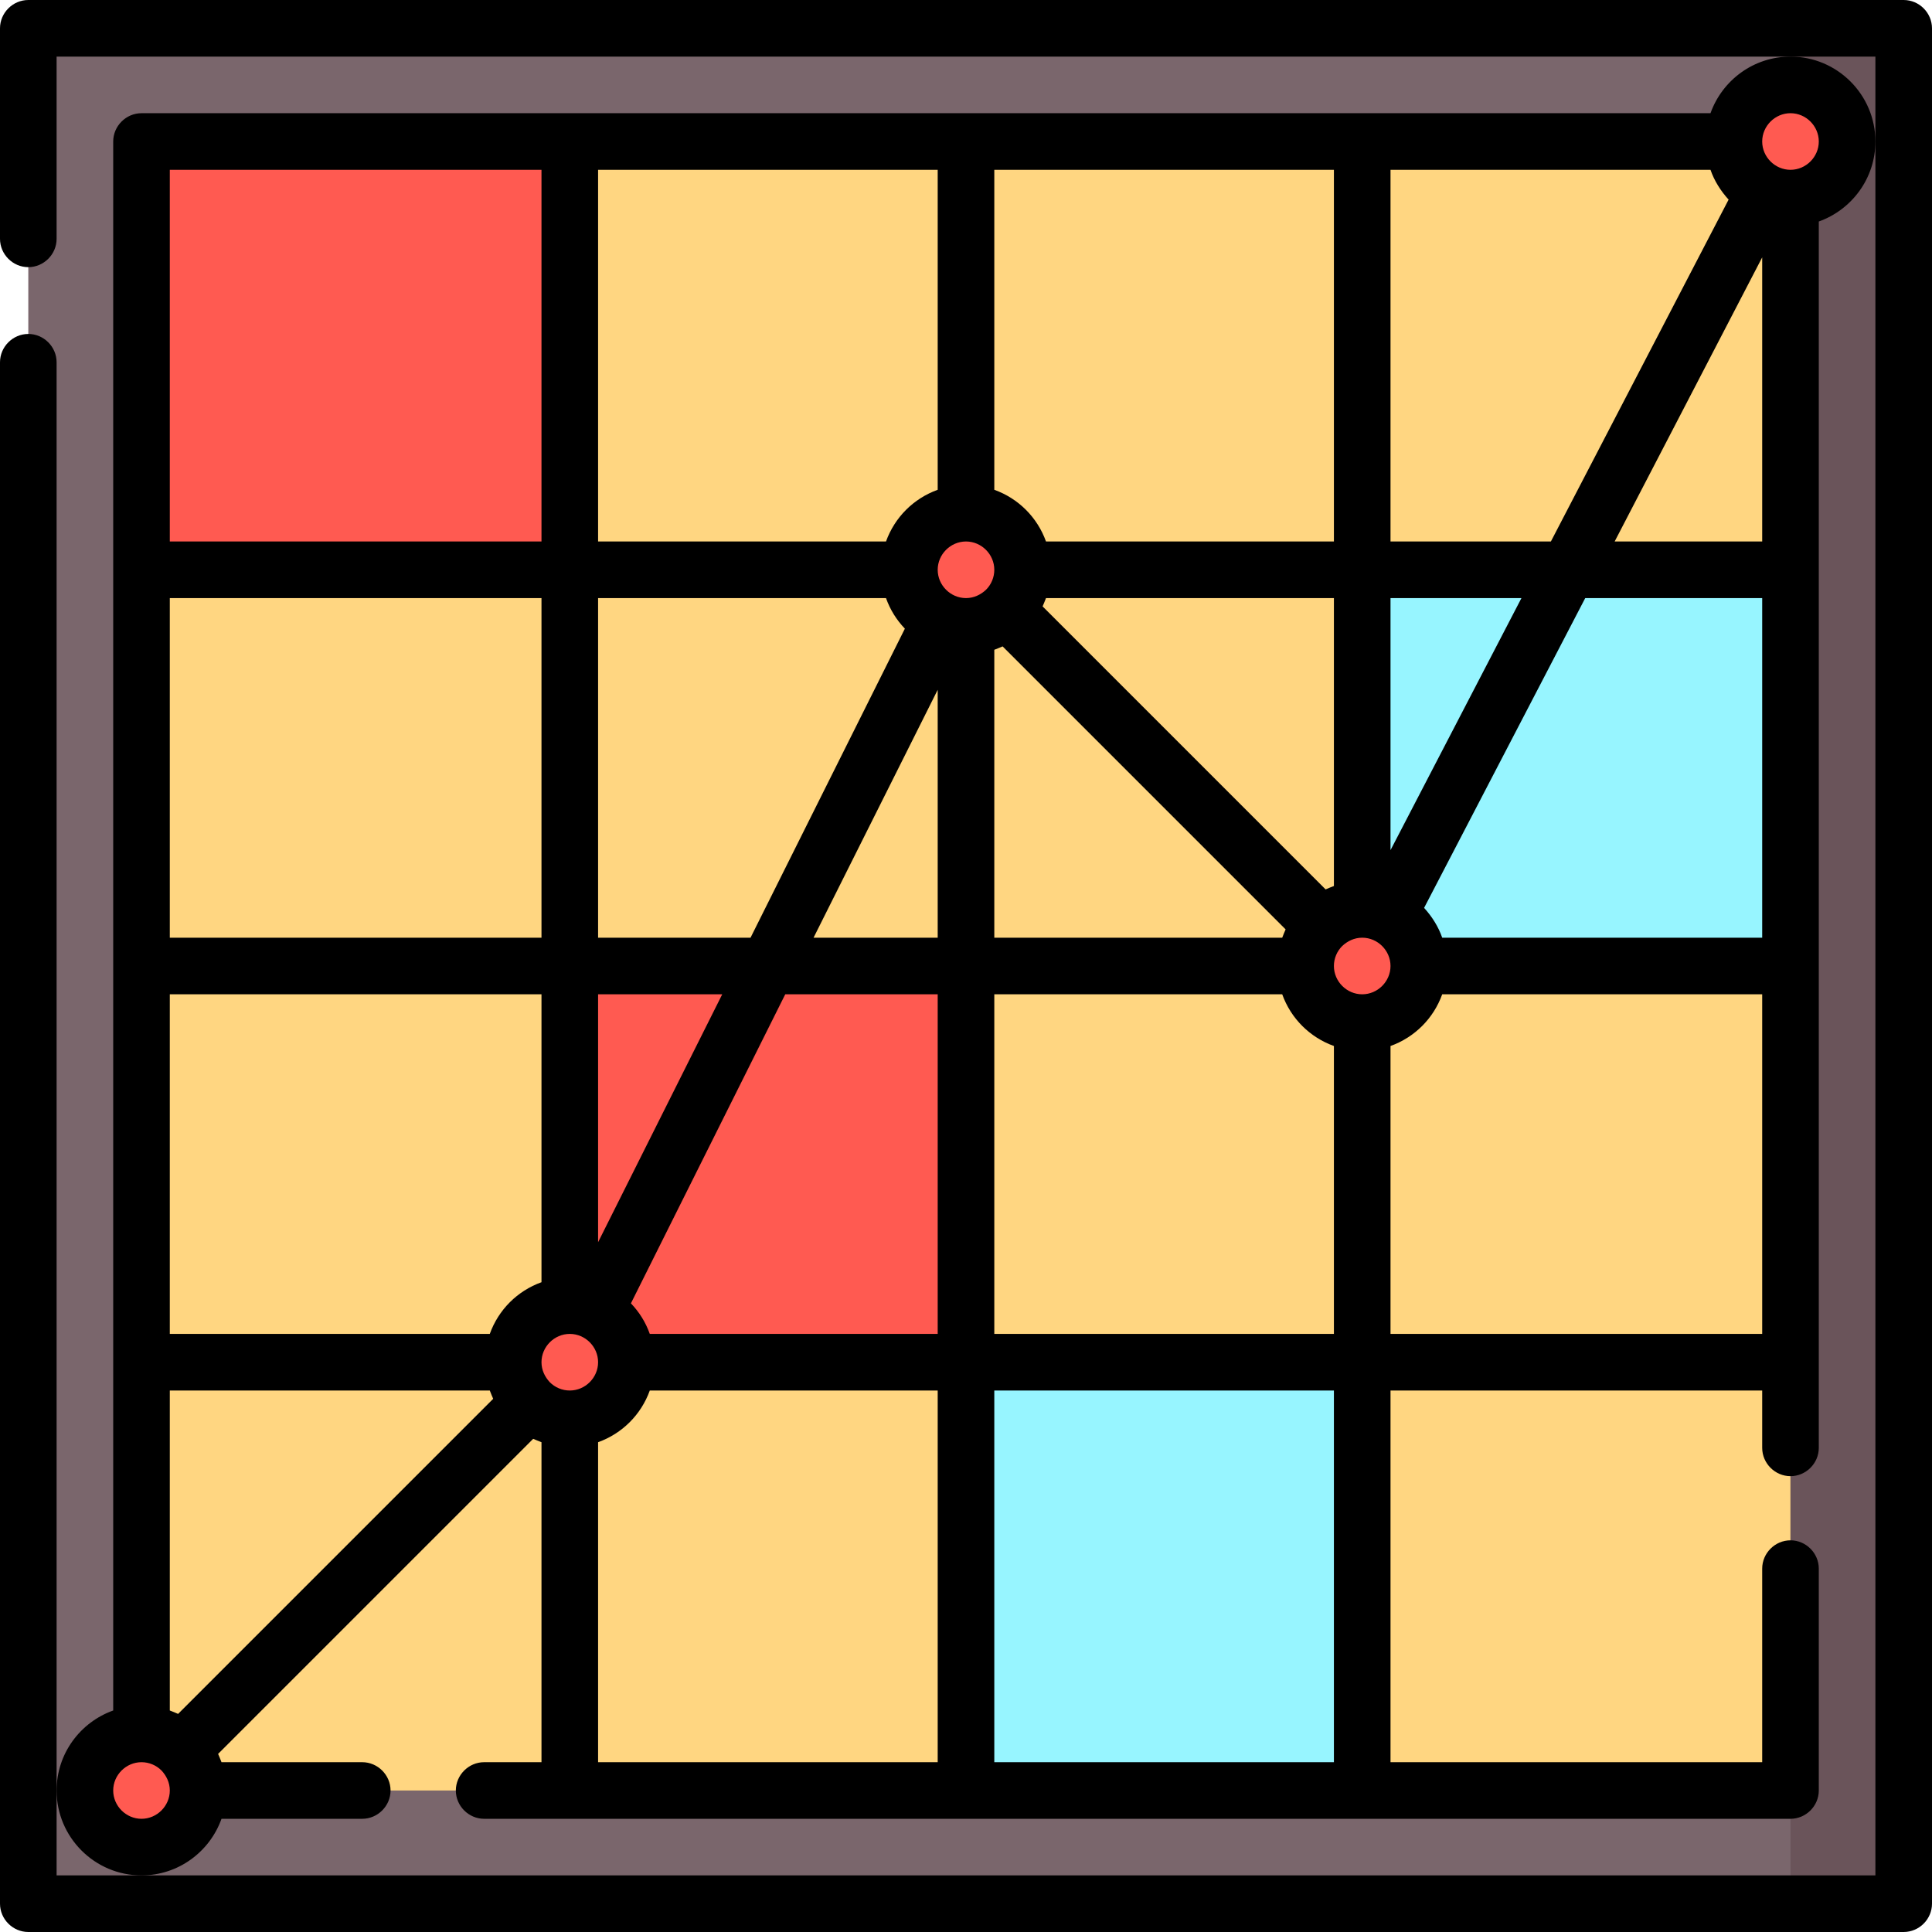 <?xml version="1.0" encoding="utf-8"?>
<!-- Generator: Adobe Illustrator 22.1.0, SVG Export Plug-In . SVG Version: 6.00 Build 0)  -->
<svg version="1.1" id="Capa_1" xmlns="http://www.w3.org/2000/svg" xmlns:xlink="http://www.w3.org/1999/xlink" x="0px" y="0px"
	 viewBox="0 0 512 512" style="enable-background:new 0 0 512 512;" xml:space="preserve">
<style type="text/css">
	.st0{fill:#7A666C;}
	.st1{fill:#FFD681;}
	.st2{fill:#6A545A;}
	.st3{fill:#FF5A51;}
	.st4{fill:#97F5FF;}
</style>
<rect x="7.5" y="7.5" class="st0" width="497" height="497"/>
<rect x="37.5" y="37.5" class="st1" width="437" height="437"/>
<rect x="474.5" y="7.5" class="st2" width="30" height="497"/>
<g>
	<rect x="37.5" y="37.5" class="st3" width="113.5" height="113.5"/>
	<rect x="151" y="256" class="st3" width="105" height="105"/>
</g>
<g>
	<rect x="256" y="361" class="st4" width="105" height="113.5"/>
	<rect x="361" y="151" class="st4" width="113.5" height="105"/>
</g>
<g>
	<circle class="st3" cx="151" cy="361" r="15"/>
	<circle class="st3" cx="37.5" cy="474.5" r="15"/>
	<circle class="st3" cx="256" cy="151" r="15"/>
	<circle class="st3" cx="474.5" cy="37.5" r="15"/>
	<circle class="st3" cx="361" cy="256" r="15"/>
</g>
<path d="M504.5,0H7.5C3.4,0,0,3.4,0,7.5v55.8c0,4.1,3.4,7.5,7.5,7.5s7.5-3.4,7.5-7.5V15h459.5H497v22.5V497H37.5H15v-22.5V96
	c0-4.1-3.4-7.5-7.5-7.5S0,91.9,0,96v408.5c0,4.1,3.4,7.5,7.5,7.5h497c4.1,0,7.5-3.4,7.5-7.5V7.5C512,3.4,508.6,0,504.5,0z"/>
<path d="M37.5,497c9.8,0,18.1-6.3,21.2-15H96c4.1,0,7.5-3.4,7.5-7.5s-3.4-7.5-7.5-7.5H58.7c-0.3-0.8-0.6-1.5-0.9-2.2l83.5-83.5
	c0.7,0.3,1.4,0.6,2.2,0.9V467h-15.2c-4.1,0-7.5,3.4-7.5,7.5s3.4,7.5,7.5,7.5h346.2c4.1,0,7.5-3.4,7.5-7.5v-58.8
	c0-4.1-3.4-7.5-7.5-7.5s-7.5,3.4-7.5,7.5V467h-98.5v-98.5H467v15.2c0,4.1,3.4,7.5,7.5,7.5s7.5-3.4,7.5-7.5v-325
	c8.7-3.1,15-11.4,15-21.2c0-12.4-10.1-22.5-22.5-22.5c-9.8,0-18.1,6.3-21.2,15H37.5c-4.1,0-7.5,3.4-7.5,7.5v415.8
	c-8.7,3.1-15,11.4-15,21.2C15,486.9,25.1,497,37.5,497z M382.2,248.5c-1-2.9-2.7-5.6-4.8-7.9l42.7-82.1H467v90H382.2z M172.2,353.5
	c-1.1-3.1-2.8-5.8-5-8.1l40.9-81.9h40.4v90H172.2z M151,368.5c-2,0-3.9-0.8-5.3-2.2c0,0,0,0,0,0c0,0,0,0,0,0
	c-1.3-1.4-2.2-3.2-2.2-5.3c0-4.1,3.4-7.5,7.5-7.5s7.5,3.4,7.5,7.5S155.1,368.5,151,368.5z M45,353.5v-90h98.5v76.3
	c-6.4,2.3-11.4,7.3-13.7,13.7H45z M158.5,329.2v-65.7h32.9L158.5,329.2z M353.5,158.5v76.3c-0.8,0.3-1.5,0.6-2.2,0.9l-75-75
	c0.3-0.7,0.6-1.4,0.9-2.2H353.5z M263.5,248.5v-76.3c0.8-0.3,1.5-0.6,2.2-0.9l75,75c-0.3,0.7-0.6,1.4-0.9,2.2H263.5z M368.5,225.3
	v-66.8h34.7L368.5,225.3z M256,143.5c4.1,0,7.5,3.4,7.5,7.5c0,2-0.8,3.9-2.2,5.3c0,0,0,0,0,0c0,0,0,0,0,0c-1.4,1.3-3.2,2.2-5.3,2.2
	c-4.1,0-7.5-3.4-7.5-7.5S251.9,143.5,256,143.5z M248.5,182.8v65.7h-32.9L248.5,182.8z M263.5,263.5h76.3
	c2.3,6.4,7.3,11.4,13.7,13.7v76.3h-90V263.5z M361,263.5c-4.1,0-7.5-3.4-7.5-7.5c0-2,0.8-3.9,2.2-5.3c0,0,0,0,0,0c0,0,0,0,0,0
	c1.4-1.3,3.2-2.2,5.3-2.2c4.1,0,7.5,3.4,7.5,7.5C368.5,260.1,365.1,263.5,361,263.5z M467,68.2v75.3h-39.1L467,68.2z M458.1,52.9
	L411,143.5h-42.5V45h84.8C454.3,47.9,456,50.6,458.1,52.9z M353.5,143.5h-76.3c-2.3-6.4-7.3-11.4-13.7-13.7V45h90V143.5z
	 M248.5,129.8c-6.4,2.3-11.4,7.3-13.7,13.7h-76.3V45h90V129.8z M234.8,158.5c1.1,3.1,2.8,5.8,5,8.1l-40.9,81.9h-40.4v-90H234.8z
	 M143.5,248.5H45v-90h98.5V248.5z M45,368.5h84.8c0.3,0.8,0.6,1.5,0.9,2.2l-83.5,83.5c-0.7-0.3-1.4-0.6-2.2-0.9
	C45,453.3,45,368.5,45,368.5z M158.5,382.2c6.4-2.3,11.4-7.3,13.7-13.7h76.3V467h-90V382.2z M353.5,467h-90v-98.5h90V467z
	 M368.5,353.5v-76.3c6.4-2.3,11.4-7.3,13.7-13.7H467v90H368.5z M474.5,30c4.1,0,7.5,3.4,7.5,7.5s-3.4,7.5-7.5,7.5s-7.5-3.4-7.5-7.5
	S470.4,30,474.5,30z M143.5,45v98.5H45V45H143.5z M37.5,467c2,0,3.9,0.8,5.3,2.2c0,0,0,0,0,0c0,0,0,0,0,0c1.3,1.4,2.2,3.2,2.2,5.3
	c0,4.1-3.4,7.5-7.5,7.5s-7.5-3.4-7.5-7.5S33.4,467,37.5,467z"/>
</svg>
